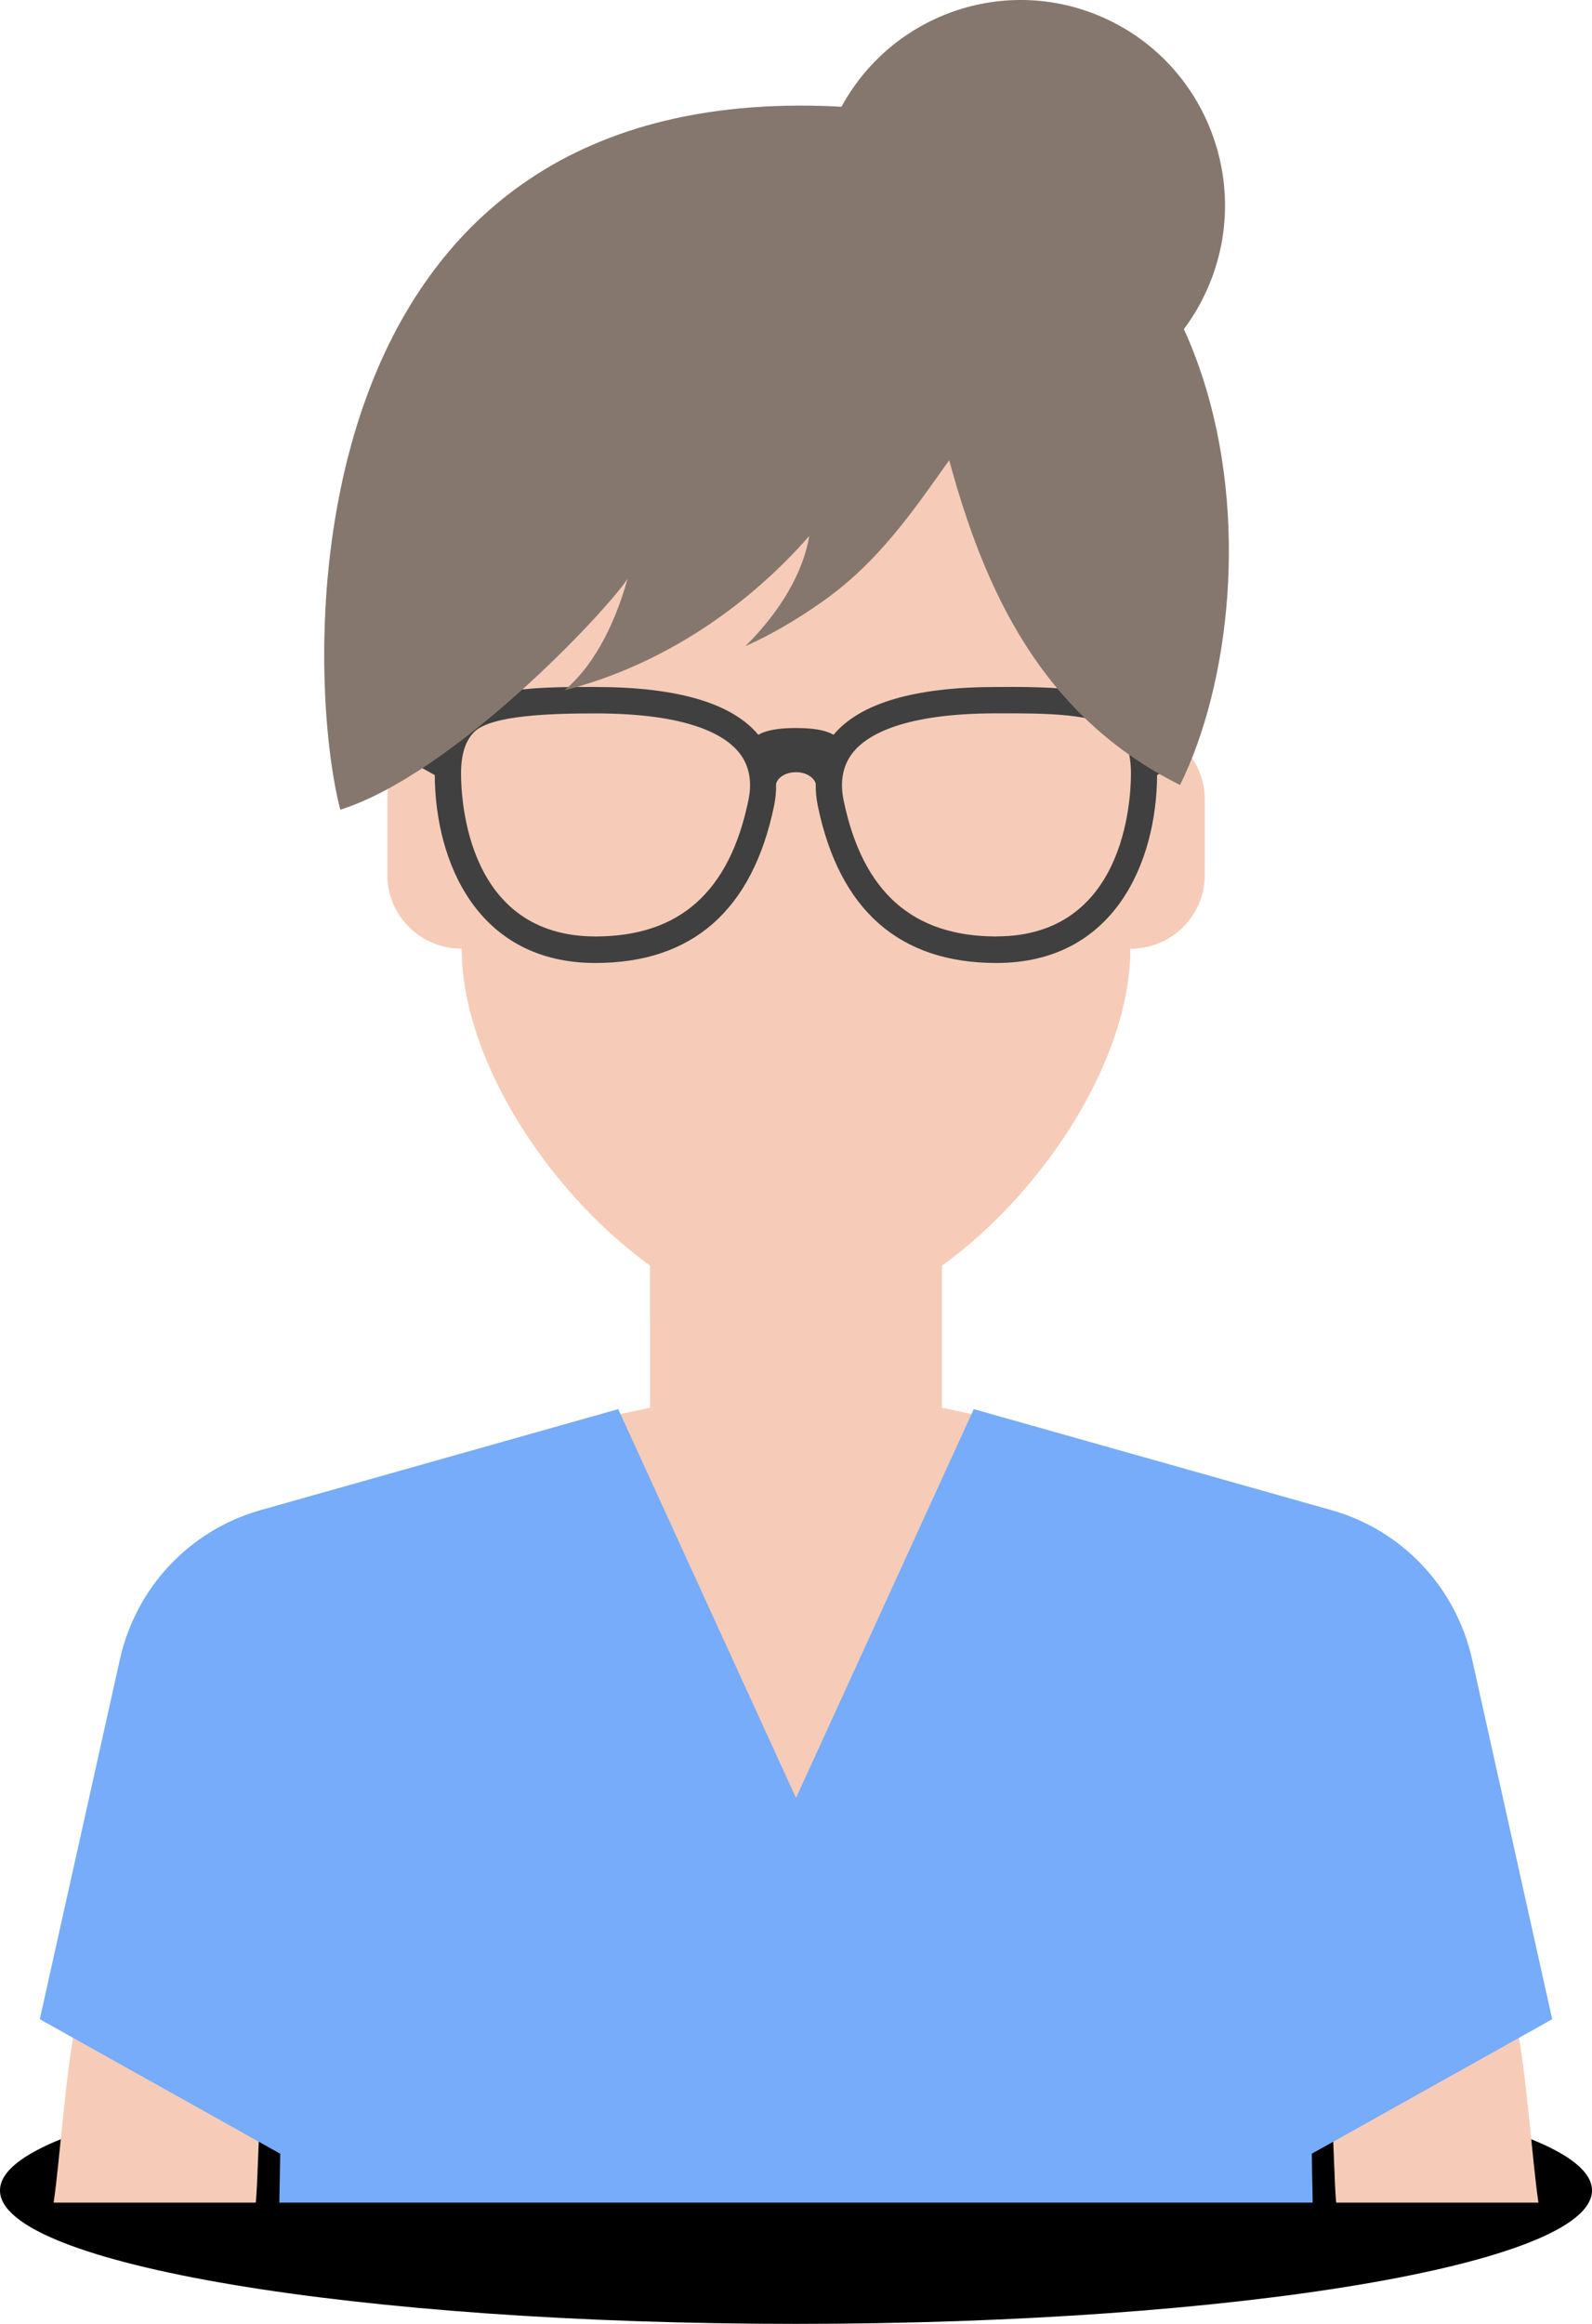 
<svg width="109" height="159" viewBox="0 0 109 159" fill="none" xmlns="http://www.w3.org/2000/svg">
    <g clip-path="url(#clip0_68_483)">
        <path style="mix-blend-mode:multiply" d="M54.5 159C84.6 159 109 154.913 109 149.872C109 144.83 84.6 140.744 54.5 140.744C24.401 140.744 0 144.83 0 149.872C0 154.913 24.401 159 54.5 159Z" fill="url(#paint0_radial_68_483)"/>
        <path d="M69.487 97.385L64.492 96.317V83.511H44.508V96.317L39.513 97.385L44.508 129.081H64.492L69.487 97.385Z" fill="#F6CCB8"/>
        <g style="mix-blend-mode:multiply">
            <path d="M44.508 83.597V90.163L64.492 96.317V83.597H44.508Z" fill="#F6CCB8"/>
        </g>
        <path d="M105.334 150.704C104.934 148.116 104.437 140.959 103.785 138.397L91.154 144.041C91.255 144.68 91.373 149.958 91.49 150.704H105.329H105.334Z" fill="#F6CCB8"/>
        <path d="M17.509 150.704C17.627 149.963 17.744 144.69 17.851 144.051L5.22 138.397C4.563 140.959 4.071 148.116 3.671 150.704H17.509Z" fill="#F6CCB8"/>
        <path d="M19.123 150.704H89.877L89.813 147.359L106.275 138.156L100.788 113.521C99.692 108.608 96 104.693 91.175 103.329L66.672 96.414L54.5 123.019L42.328 96.414L17.825 103.329C13 104.693 9.308 108.608 8.213 113.521L2.725 138.156L19.187 147.359L19.123 150.704Z" fill="#76ACF9"/>
        <path d="M77.39 49.651V39.208C77.39 28.114 64.615 14.105 54.5 14.105C44.386 14.105 31.61 28.114 31.61 39.208V49.651C28.8 49.651 26.523 51.901 26.523 54.672V59.891C26.523 62.661 28.8 64.911 31.61 64.911C31.61 76.004 44.386 90.416 54.5 90.416C64.615 90.416 77.39 76.004 77.39 64.911C80.201 64.911 82.477 62.661 82.477 59.891V54.672C82.477 51.901 80.201 49.651 77.39 49.651Z" fill="#F6CCB8"/>
        <g style="mix-blend-mode:multiply" opacity="0.8">
            <path d="M54.5 71.843V90.416C64.615 90.416 77.39 76.004 77.39 64.911C80.201 64.911 82.477 62.661 82.477 59.891V54.672C82.477 51.901 80.201 49.651 77.39 49.651V39.208C77.39 28.114 64.615 14.105 54.5 14.105V54.768C50.786 62.559 49.413 70.834 49.413 70.834L54.5 71.838V71.843Z" fill="#F6CCB8"/>
        </g>
        <path d="M82.771 19.523C85.773 12.37 82.437 4.125 75.319 1.108C68.2 -1.91 59.996 1.443 56.993 8.597C53.991 15.75 57.327 23.995 64.446 27.012C71.564 30.029 79.768 26.676 82.771 19.523Z" fill="#86776E"/>
        <path d="M77.23 48.367C75.221 46.998 71.545 46.988 68.221 47.004C62.627 47.004 58.882 48.11 57.07 50.274C56.445 49.914 55.531 49.812 54.495 49.812C53.458 49.812 52.544 49.919 51.919 50.274C50.108 48.104 46.362 47.004 40.768 47.004C37.445 46.998 33.774 46.998 31.765 48.367H28.249V52.185L29.767 53.034C29.799 58.988 32.689 65.888 40.768 65.888C47.41 65.888 51.524 62.269 52.999 55.128C53.105 54.612 53.148 54.108 53.138 53.624C53.239 53.227 53.752 52.835 54.495 52.835C55.237 52.835 55.75 53.227 55.852 53.624C55.841 54.108 55.884 54.612 55.991 55.128C57.465 62.269 61.58 65.888 68.221 65.888C76.295 65.888 79.191 58.988 79.223 53.034L80.74 52.185V48.367H77.23ZM51.241 54.752C49.948 61.023 46.523 64.073 40.774 64.073C32.011 64.073 31.567 54.789 31.567 52.926C31.567 51.616 31.861 50.687 32.47 50.08C33.641 48.91 37.904 48.813 40.774 48.813C47.1 48.813 49.6 50.263 50.589 51.477C51.294 52.346 51.513 53.447 51.241 54.757V54.752ZM68.227 64.073C62.477 64.073 59.053 61.023 57.759 54.752C57.492 53.442 57.711 52.341 58.411 51.471C59.394 50.258 61.895 48.808 68.227 48.808C71.481 48.803 75.237 48.786 76.53 50.075C77.139 50.682 77.433 51.616 77.433 52.921C77.433 54.784 76.989 64.068 68.227 64.068V64.073Z" fill="#404040"/>
        <path d="M42.959 39.626C42.28 42.075 40.95 45.307 38.642 47.235C45.438 45.49 51.219 41.452 55.408 36.673C54.997 39.143 53.442 41.833 51.032 44.212C52.86 43.401 54.639 42.343 56.338 41.141C60.126 38.472 62.493 35.003 64.989 31.492C67.425 40.453 71.336 48.996 80.794 53.711C87.585 39.97 86.131 8.156 56.365 7.249C19.486 6.121 20.758 45.731 23.301 55.402C31.028 52.948 41.383 41.968 42.953 39.626H42.959Z" fill="#86776E"/>
    </g>
    <defs>
        <radialGradient id="paint0_radial_68_483" cx="0" cy="0" r="1" gradientUnits="userSpaceOnUse" gradientTransform="translate(54.41 151.547) scale(54.412 9.336)">
            <stop stopColor="#A6A6A6"/>
            <stop offset="0.21" stopColor="#AAAAAA"/>
            <stop offset="0.42" stopColor="#B6B6B6"/>
            <stop offset="0.64" stopColor="#CBCBCB"/>
            <stop offset="0.86" stopColor="#E8E8E8"/>
            <stop offset="1" stopColor="white"/>
        </radialGradient>
        <clipPath id="clip0_68_483">
            <rect width="109" height="159" fill="white"/>
        </clipPath>
    </defs>
</svg>
